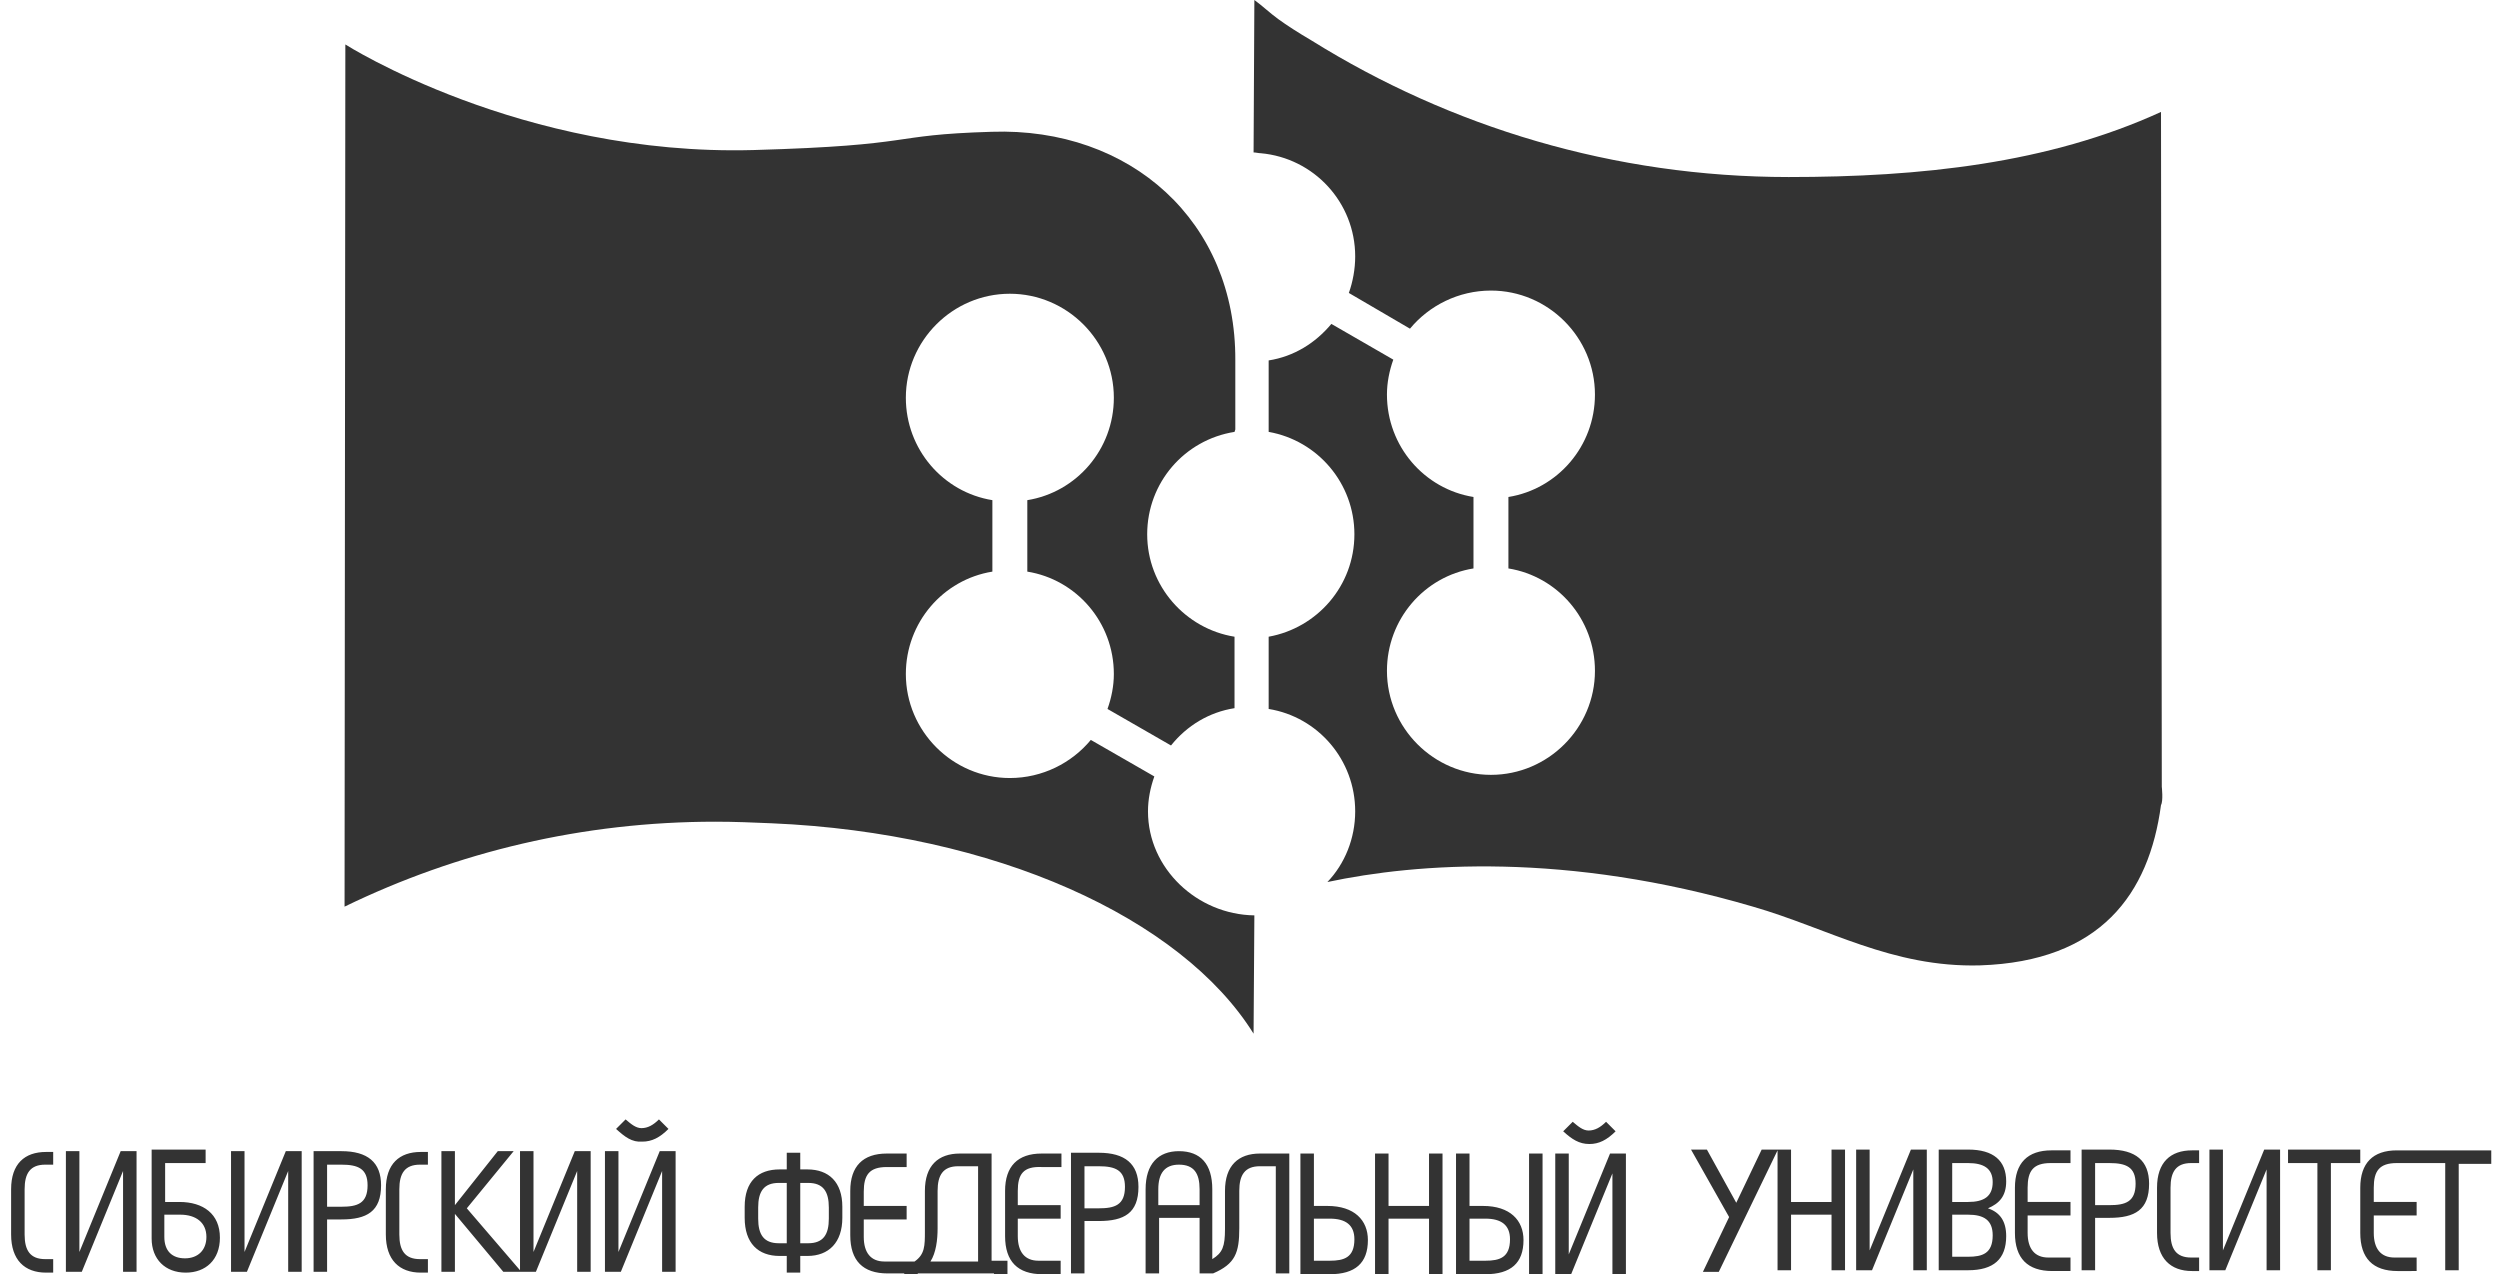 <?xml version="1.0" encoding="UTF-8"?> <!-- Generator: Adobe Illustrator 22.1.0, SVG Export Plug-In . SVG Version: 6.00 Build 0) --> <svg xmlns="http://www.w3.org/2000/svg" xmlns:xlink="http://www.w3.org/1999/xlink" id="Слой_1" x="0px" y="0px" viewBox="0 0 314.9 160.5" style="enable-background:new 0 0 314.9 160.5;" xml:space="preserve"> <style type="text/css"> .st0{fill:#333333;} </style> <path class="st0" d="M220.8,114.2c-23.5-6.9-42.3-5.5-53.6-3.1c2.2-2.3,3.5-5.5,3.5-8.9c0-6.5-4.7-11.9-10.9-12.9v-9.1 c6.1-1.1,10.8-6.4,10.8-12.9c0-6.4-4.6-11.8-10.8-12.9v-9c3.2-0.5,5.9-2.2,7.9-4.6l7.8,4.5c-0.5,1.4-0.8,2.9-0.8,4.4 c0,6.5,4.7,11.9,10.9,12.9v9c-6.2,1-10.9,6.4-10.9,12.9c0,7.2,5.9,13.1,13.1,13.1c7.2,0,13.1-5.9,13.1-13.1 c0-6.5-4.7-11.9-10.9-12.9v-9c6.2-1,10.9-6.4,10.9-12.9c0-7.2-5.9-13.1-13.1-13.1c-4.1,0-7.8,1.9-10.2,4.8l-7.7-4.5 c0.5-1.4,0.8-3,0.8-4.6c0-6.8-5.2-12.4-11.9-13c-0.3,0-0.6-0.1-0.9-0.1L158,0c1.1,0.8,1.9,1.6,3,2.4c1.1,0.8,2.5,1.7,4.2,2.7 c17.5,10.9,38.1,17.2,60.1,17.2c16.6,0,32.7-1.7,46.9-8.2l0.1,85c0,0,0.2,1.8-0.1,2.3c-1.5,11.2-7.6,19.7-22.8,20.2 C238.3,121.9,230.2,116.9,220.8,114.2"></path> <path class="st0" d="M43.5,5.6c0,0,22.1,14.1,51.4,13.3c21.1-0.6,16.6-1.9,30-2.3c17.5-0.6,30.8,11.3,30.7,28.8c0,0.2,0,3.5,0,8.7 l-0.1,0.3c-6.3,1-11,6.4-11,12.9s4.8,11.9,11,12.9v9c-3.2,0.5-6,2.2-8,4.7l-8-4.6c0.5-1.4,0.8-2.9,0.8-4.4c0-6.5-4.7-11.9-10.9-12.9 v-9c6.2-1,10.9-6.4,10.9-12.9c0-7.2-5.9-13.1-13.1-13.1c-7.2,0-13.1,5.9-13.1,13.1c0,6.5,4.7,11.9,10.9,12.9v9 c-6.2,1-10.9,6.4-10.9,12.9c0,7.2,5.9,13.1,13.1,13.1c4.1,0,7.8-1.9,10.2-4.8l8,4.6c-0.5,1.4-0.8,2.9-0.8,4.4 c0,7.2,6.2,13,13.4,13.1l-0.1,14.9c-9.1-14.6-32.6-25.3-60.7-26.5c-2.3-0.1-4.7-0.2-7.1-0.2c-16.7,0-32.5,3.8-46.7,10.7L43.5,5.6"></path> <path class="st0" d="M124.9,145.2v13.6h2v3.4h-1.7v-1.8h-9.6v1.8h-1.7v-1.8l-2.1,0c-3.1,0-4.7-1.6-4.7-4.8V150 c0-3.1,1.6-4.7,4.6-4.7h2.5v1.7h-2.5c-2.2,0-2.9,1-2.9,3.1v1.8h5.4v1.7h-5.4v2.2c0,2,0.9,3.1,2.6,3.1h2.8l1,0c1.3-0.9,1.3-2,1.3-3.8 V150c0-3.2,1.7-4.7,4.4-4.7H124.9 M123.2,158.9v-12h-2.5c-1.9,0-2.6,1.1-2.6,3.1v4.7c0,1.5-0.2,3.1-0.9,4.2H123.2z M196.9,142.5 l1.2-1.2c0.7,0.6,1.3,1.1,2,1.1c0.8,0,1.5-0.4,2.2-1.1l1.2,1.2c-1.1,1.1-2.1,1.6-3.3,1.6C198.9,144.1,198,143.5,196.9,142.5z M197.6,145.3V158l5.2-12.7h2v15.2h-1.7v-12.7l-5.2,12.7h-2v-15.2H197.6z M192.6,145.3h1.7v15.2h-1.7V145.3z M174.9,145.3v6.6h5.1 v-6.6h1.7v15.2h-1.7v-7h-5.1v7h-1.7v-15.2H174.9z M128.2,150v1.8h3c2.4,0,2.4,0,2.4,0v1.7l-2.4,0h-3v2.2c0,2,0.9,3.1,2.6,3.1h2.8 v1.7h-2.3c-3.1,0-4.7-1.6-4.7-4.8V150c0-3.1,1.6-4.7,4.6-4.7h2.5v1.7h-2.5C128.9,146.9,128.2,147.9,128.2,150z M185.1,153.5v5.3h2 c1.8,0,3.1-0.4,3.1-2.7c0-1.8-1.1-2.6-3.1-2.6H185.1z M183.4,160.5v-15.2h1.7v6.6h1.7c3.4,0,5.1,1.8,5.1,4.3c0,2.9-1.6,4.3-4.8,4.3 H183.4z M136.6,146.9v5.3h1.8c2,0,3.3-0.4,3.3-2.7c0-2.1-1.2-2.6-3.3-2.6H136.6z M134.9,160.4v-15.2h3.5c3.3,0,5,1.4,5,4.3 c0,3.3-1.8,4.3-5,4.3h-1.8v6.6H134.9z M165.5,153.5v5.3h2c1.8,0,3.1-0.4,3.1-2.7c0-1.8-1.1-2.6-3.1-2.6H165.5z M163.8,160.5v-15.2 h1.7v6.6h1.7c3.4,0,5.1,1.8,5.1,4.3c0,2.9-1.6,4.3-4.8,4.3H163.8z M146,151.8h5.1v-2c0-2-0.7-3.1-2.6-3.1c-1.8,0-2.6,1.1-2.6,3.1 V151.8z M162.4,145.2v15.2h-1.7v-13.5h-2c-1.9,0-2.6,1.1-2.6,3.1v4.7c0,3.1-0.5,4.5-3.3,5.7h-1.7v-7H146v7h-1.7v-10.6 c0-3.2,1.6-4.8,4.2-4.8c2.7,0,4.2,1.6,4.2,4.8v8.8c1.3-0.8,1.6-1.6,1.6-3.8V150c0-3.2,1.7-4.7,4.4-4.7H162.4z M99.1,156.6V149h-1 c-1.9,0-2.6,1.1-2.6,3.1v1.4c0,2,0.7,3.1,2.6,3.1H99.1z M100.8,149v7.6h1c1.9,0,2.6-1.1,2.6-3.1v-1.4c0-2-0.7-3.1-2.6-3.1H100.8z M99.1,145.2h1.7v2.1h0.9c2.7,0,4.4,1.6,4.4,4.7v1.4c0,3.1-1.7,4.8-4.4,4.8h-0.9v2.1h-1.7v-2.1h-0.9c-2.7,0-4.4-1.6-4.4-4.8v-1.4 c0-3.2,1.7-4.7,4.4-4.7h0.9V145.2z M225.6,144.8v6.6h5.1v-6.6h1.7V160h-1.7v-7h-5.1v7h-1.7v-15.1l-7.4,15.3h-2l3.3-6.9l-4.8-8.5h2 l3.7,6.7l3.2-6.7H225.6z M288.2,144.8h9.1v1.7h-3.7V160h-1.7v-13.5h-3.7V144.8z M280,144.8v12.7l5.2-12.7h2V160h-1.7v-12.7 l-5.2,12.7h-2v-15.2H280z M277,144.8v1.7h-1c-1.9,0-2.6,1.1-2.6,3.1v5.7c0,2,0.7,3.1,2.6,3.1h1v1.7h-0.9c-2.7,0-4.4-1.6-4.4-4.8 v-5.7c0-3.2,1.7-4.7,4.4-4.7H277z M263.9,146.5v5.3h1.8c2,0,3.3-0.4,3.3-2.7c0-2.1-1.2-2.6-3.3-2.6H263.9z M262.2,160v-15.2h3.5 c3.3,0,5,1.4,5,4.3c0,3.3-1.8,4.3-5,4.3h-1.8v6.6H262.2z M260.8,144.8v1.7h-2.5c-2.2,0-2.9,1-2.9,3.1v1.8h5.4v1.7h-5.4v2.2 c0,2,0.9,3.1,2.6,3.1h2.8v1.7h-2.3c-3.1,0-4.7-1.6-4.7-4.8v-5.7c0-3.1,1.6-4.7,4.6-4.7H260.8z M245.9,146.5v4.9h2 c2,0,3.1-0.7,3.1-2.5c0-1.7-1.1-2.4-3.1-2.4H245.9z M245.9,153v5.3h2c1.8,0,3.1-0.4,3.1-2.7c0-1.9-1.1-2.6-3.1-2.6H245.9z M244.2,160v-15.2h3.7c3.2,0,4.8,1.4,4.8,4c0,1.9-0.9,2.8-2.3,3.4c1.5,0.5,2.3,1.6,2.3,3.5c0,2.9-1.6,4.3-4.8,4.3H244.2z M235.5,144.8v12.7l5.2-12.7h2V160h-1.7v-12.7l-5.2,12.7h-2v-15.2H235.5z M304.3,146.5h-2.4c-2.2,0-2.9,1-2.9,3.1v1.8h5.4v1.7h-5.4 v2.2c0,2,0.9,3.1,2.6,3.1h2.8v1.7H302c-3.1,0-4.7-1.6-4.7-4.8v-5.7c0-3.1,1.6-4.7,4.6-4.7h11.9v1.7h-4.1V160h-1.7v-13.5H304.3z M19.1,144.8h6.8v1.7h-5.1v4.9h1.8c3,0,5.1,1.5,5.1,4.5c0,2.8-1.8,4.4-4.3,4.4c-2.6,0-4.3-1.7-4.3-4.3V144.8z M20.7,153v2.8 c0,1.8,1,2.7,2.6,2.7c1.6,0,2.7-1,2.7-2.7c0-1.8-1.3-2.8-3.3-2.8H20.7z M6.7,145v1.7h-1c-1.9,0-2.6,1.1-2.6,3.1v5.7 c0,2,0.7,3.1,2.6,3.1h1v1.7H5.8c-2.7,0-4.4-1.6-4.4-4.8v-5.7c0-3.2,1.7-4.7,4.4-4.7H6.7z M77.6,142.2l1.2-1.2c0.7,0.6,1.3,1.1,2,1.1 c0.8,0,1.5-0.4,2.2-1.1l1.2,1.2c-1.1,1.1-2.1,1.6-3.3,1.6C79.6,143.9,78.7,143.2,77.6,142.2z M77.9,145v12.7l5.2-12.7h2v15.2h-1.7 v-12.7l-5.2,12.7h-2V145H77.9z M67.2,145v12.7l5.2-12.7h2v15.2h-1.7v-12.7l-5.2,12.7h-4.1l-6.1-7.3v7.3h-1.7V145h1.7v6.8l5.4-6.8h2 l-5.9,7.2l6.7,7.8v-15H67.2z M53.9,145v1.7h-1c-1.9,0-2.6,1.1-2.6,3.1v5.7c0,2,0.7,3.1,2.6,3.1h1v1.7H53c-2.7,0-4.4-1.6-4.4-4.8 v-5.7c0-3.2,1.7-4.7,4.4-4.7H53.9z M30.8,145v12.7L36,145h2v15.2h-1.7v-12.7l-5.2,12.7h-2V145H30.8z M10,145v12.7l5.2-12.7h2v15.2 h-1.7v-12.7l-5.2,12.7h-2V145H10z M41.2,146.7v5.3H43c2,0,3.3-0.4,3.3-2.7c0-2.1-1.2-2.6-3.3-2.6H41.2z M39.5,160.2V145H43 c3.3,0,5,1.4,5,4.3c0,3.3-1.8,4.3-5,4.3h-1.8v6.6H39.5z"></path> </svg> 